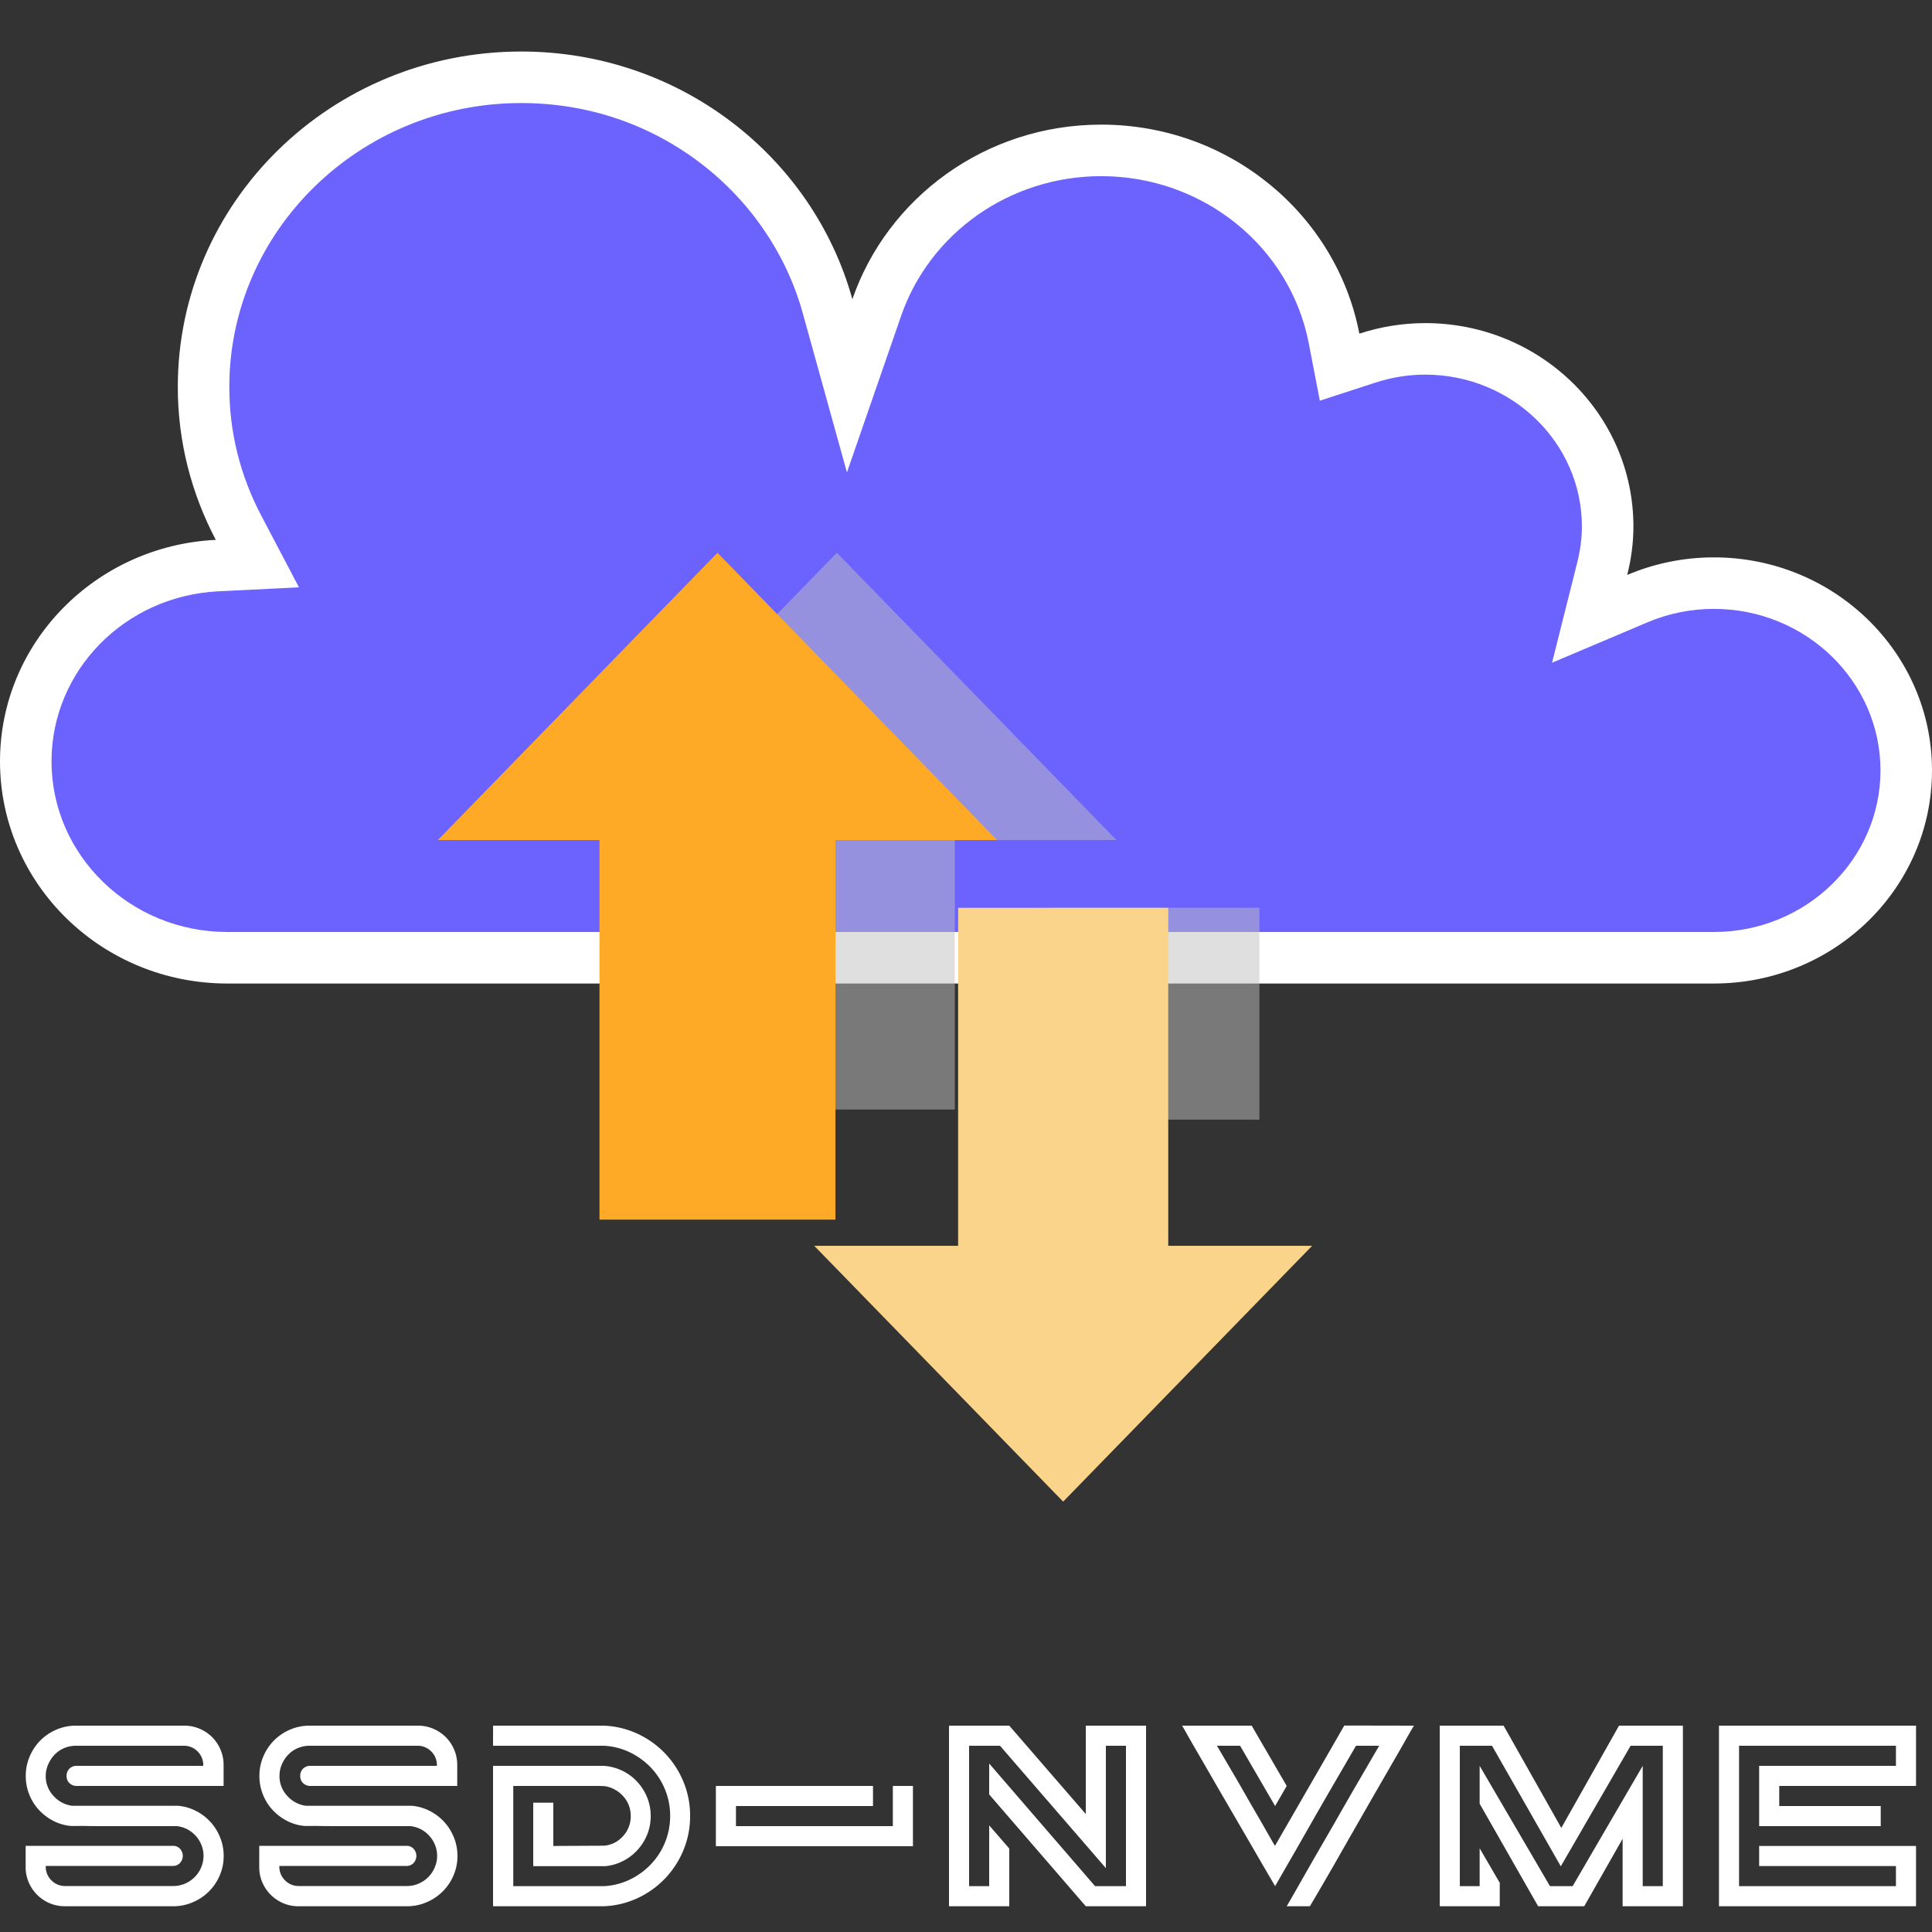 <svg xmlns="http://www.w3.org/2000/svg" xmlns:xlink="http://www.w3.org/1999/xlink" width="75" height="75" viewBox="0 0 75 75"><rect x="0" y="0" width="75" height="75" fill="#333333" stroke="none"/><defs><style>.a{fill:none;stroke:#707070;}.b{clip-path:url(#a);}.c,.i{fill:#fff;}.d{fill:#6c63ff;}.e{fill:#c1c1c1;opacity:0.5;mix-blend-mode:multiply;isolation:isolate;}.f{fill:#ffaa27;}.g{fill:#f9d48a;}.h,.i{stroke:none;}</style><clipPath id="a"><rect class="a" width="75" height="75" transform="translate(830 4690)"/></clipPath></defs><g class="b" transform="translate(-830 -4690)"><path class="c" d="M-31.52-3.11h-2.81q-.45,0-.7-.005t-.37,0h-.22a1.824,1.824,0,0,1-.7-.2,2.008,2.008,0,0,1-.56-.425,1.921,1.921,0,0,1-.375-.6,1.933,1.933,0,0,1-.135-.72,1.9,1.9,0,0,1,.155-.76,1.966,1.966,0,0,1,.416-.62,1.983,1.983,0,0,1,.616-.415,1.9,1.9,0,0,1,.766-.155h4.205a1.486,1.486,0,0,1,.591.12,1.532,1.532,0,0,1,.486.325,1.531,1.531,0,0,1,.325.485,1.505,1.505,0,0,1,.12.6v.81h-5.72a.4.4,0,0,1-.275-.12.376.376,0,0,1-.1-.27.376.376,0,0,1,.1-.27.386.386,0,0,1,.265-.12h4.94v-.02a.734.734,0,0,0-.22-.54.734.734,0,0,0-.54-.22h-4.18a1.166,1.166,0,0,0-.455.09,1.1,1.1,0,0,0-.37.25,1.273,1.273,0,0,0-.25.375,1.113,1.113,0,0,0-.1.455,1.113,1.113,0,0,0,.3.775,1.172,1.172,0,0,0,.726.385h2.824q.451,0,.7,0t.376,0h.205a1.855,1.855,0,0,1,.7.2,1.942,1.942,0,0,1,.566.43,1.984,1.984,0,0,1,.376.605,1.9,1.9,0,0,1,.135.71,1.888,1.888,0,0,1-.155.765,1.981,1.981,0,0,1-.416.615,1.983,1.983,0,0,1-.616.415A1.871,1.871,0,0,1-31.653,0h-4.215a1.475,1.475,0,0,1-.6-.12,1.548,1.548,0,0,1-.481-.325,1.546,1.546,0,0,1-.325-.48,1.47,1.47,0,0,1-.12-.6v-.82h5.73a.357.357,0,0,1,.275.13.41.41,0,0,1,.095.26.41.41,0,0,1-.095.26.357.357,0,0,1-.275.13h-4.95v.02a.734.734,0,0,0,.22.54.734.734,0,0,0,.54.22h4.19a1.13,1.13,0,0,0,.45-.09,1.214,1.214,0,0,0,.37-.245,1.164,1.164,0,0,0,.255-.37,1.138,1.138,0,0,0,.1-.465,1.12,1.12,0,0,0-.08-.42,1.177,1.177,0,0,0-.22-.355,1.21,1.21,0,0,0-.325-.255A1.179,1.179,0,0,0-31.52-3.11Zm9.07,0h-2.81q-.45,0-.7-.005t-.37,0h-.22a1.824,1.824,0,0,1-.7-.2,2.008,2.008,0,0,1-.56-.425,1.921,1.921,0,0,1-.375-.6,1.933,1.933,0,0,1-.135-.72,1.9,1.9,0,0,1,.155-.76,1.966,1.966,0,0,1,.416-.62,1.983,1.983,0,0,1,.616-.415,1.9,1.9,0,0,1,.766-.155h4.205a1.486,1.486,0,0,1,.591.12,1.532,1.532,0,0,1,.486.325,1.531,1.531,0,0,1,.325.485,1.505,1.505,0,0,1,.12.6v.81h-5.72a.4.4,0,0,1-.275-.12.376.376,0,0,1-.1-.27.376.376,0,0,1,.1-.27.386.386,0,0,1,.265-.12h4.94v-.02a.734.734,0,0,0-.22-.54.734.734,0,0,0-.54-.22h-4.18a1.166,1.166,0,0,0-.455.09,1.1,1.1,0,0,0-.37.25,1.273,1.273,0,0,0-.25.375,1.113,1.113,0,0,0-.095.455,1.113,1.113,0,0,0,.3.775,1.172,1.172,0,0,0,.726.385h2.824q.451,0,.7,0t.376,0h.205a1.855,1.855,0,0,1,.7.2,1.942,1.942,0,0,1,.566.43,1.984,1.984,0,0,1,.376.605,1.9,1.9,0,0,1,.135.71,1.888,1.888,0,0,1-.155.765,1.981,1.981,0,0,1-.416.615,1.983,1.983,0,0,1-.616.415A1.871,1.871,0,0,1-22.583,0H-26.8a1.475,1.475,0,0,1-.6-.12,1.548,1.548,0,0,1-.481-.325,1.546,1.546,0,0,1-.325-.48,1.47,1.47,0,0,1-.12-.6v-.82h5.73a.357.357,0,0,1,.275.13.41.41,0,0,1,.095.26.41.41,0,0,1-.095.26.357.357,0,0,1-.275.13h-4.95v.02a.734.734,0,0,0,.22.54.734.734,0,0,0,.54.22h4.19a1.13,1.13,0,0,0,.45-.09,1.214,1.214,0,0,0,.37-.245,1.164,1.164,0,0,0,.255-.37,1.138,1.138,0,0,0,.1-.465,1.12,1.12,0,0,0-.08-.42,1.177,1.177,0,0,0-.22-.355,1.21,1.21,0,0,0-.325-.255A1.179,1.179,0,0,0-22.45-3.11Zm7.5-3.9a3.408,3.408,0,0,1,1.31.315,3.528,3.528,0,0,1,1.065.76,3.54,3.54,0,0,1,.715,1.1A3.415,3.415,0,0,1-11.6-3.51a3.441,3.441,0,0,1-.26,1.335,3.54,3.54,0,0,1-.715,1.1,3.528,3.528,0,0,1-1.065.76A3.408,3.408,0,0,1-14.95,0h-4.3V-5.45h4.307a1.973,1.973,0,0,1,.711.19,1.914,1.914,0,0,1,.576.425,2.011,2.011,0,0,1,.386.605,1.9,1.9,0,0,1,.14.73,1.891,1.891,0,0,1-.135.715,2,2,0,0,1-.376.6,1.944,1.944,0,0,1-.566.43,1.858,1.858,0,0,1-.7.2H-17.69V-4.02h.78v1.68l1.96-.01a1.094,1.094,0,0,0,.745-.37,1.132,1.132,0,0,0,.3-.78,1.117,1.117,0,0,0-.215-.675A1.206,1.206,0,0,0-14.68-4.6a.9.9,0,0,0-.235-.06q-.105-.01-.3-.01h-3.25V-.78h3.52a2.617,2.617,0,0,0,1.005-.255,2.821,2.821,0,0,0,.815-.59,2.705,2.705,0,0,0,.55-.85,2.688,2.688,0,0,0,.2-1.035,2.662,2.662,0,0,0-.2-1.025,2.705,2.705,0,0,0-.55-.85,2.821,2.821,0,0,0-.815-.59A2.617,2.617,0,0,0-14.95-6.23h-4.3v-.78Zm12,4.68H-10.6V-4.67h6.1v.78H-9.82v.78h6.09V-4.67h.78ZM3.76-7.01H6.1V0H3.76L.01-4.34v-1.2L4.12-.78h1.2V-6.23H4.54v4.75L.43-6.23H-.77V-.78H.01V-3.14l.78.9V0H-1.55V-7.01H.79L3.76-3.58Zm12.74,0q-.06.09-.26.445t-.495.865L15.09-4.565q-.36.625-.72,1.255-.43.75-.9,1.575T12.46,0h-.9q.03-.05.2-.345t.425-.745q.255-.45.575-1.005l.65-1.125q.38-.67.815-1.42t.925-1.59h-.9l-.86,1.48q-.39.67-.75,1.3T11.91-2.17q-.37.64-.8,1.39-.01-.02-.175-.3t-.42-.72l-.58-1-.66-1.135Q8.94-4.51,8.62-5.065T8.05-6.05q-.25-.43-.4-.7L7.5-7.01h2.7l1.36,2.34-.45.78L9.75-6.23h-.9q.05.08.225.38l.41.7q.235.4.5.865t.5.865l.4.7q.17.3.22.375l1.96-3.4.73-1.27Zm7.96,0h2.48V0H24.6V-2.62L23.11,0H21.32L19.05-3.98V-5.45L21.78-.78h.88l2.72-4.67V-.78h.78V-6.23H24.91L22.2-1.55,19.53-6.23H18.28V-.78h.77V-2.25l.78,1.34V0H17.5V-7.01h2.48l2.24,3.97ZM35.99-4.67H30.68v.78h3.94v.78H29.9V-5.45h5.31v-.78H29.12V-.78h6.09v-.78H29.9v-.78h6.09V0H28.34V-7.01h7.65Z" transform="translate(868.39 4764)"/><g transform="translate(694.847 4330.241)"><g class="d"><path class="h" d="M 201.686 396.939 L 143.979 396.939 C 139.664 396.939 136.153 393.519 136.153 389.316 C 136.153 385.259 139.415 381.92 143.579 381.715 L 145.144 381.638 L 144.415 380.251 C 143.513 378.536 143.055 376.696 143.055 374.782 C 143.055 371.575 144.335 368.559 146.659 366.289 C 148.989 364.013 152.089 362.759 155.387 362.759 C 158.153 362.759 160.765 363.633 162.941 365.286 C 165.045 366.885 166.585 369.142 167.278 371.641 L 168.136 374.736 L 169.187 371.701 C 170.45 368.05 173.953 365.597 177.903 365.597 C 182.324 365.597 186.125 368.668 186.941 372.9 L 187.156 374.013 L 188.233 373.662 C 188.966 373.423 189.722 373.302 190.48 373.302 C 194.385 373.302 197.562 376.395 197.562 380.197 C 197.562 380.728 197.491 381.279 197.352 381.834 L 196.862 383.782 L 198.712 382.999 C 199.656 382.599 200.657 382.396 201.686 382.396 C 205.803 382.396 209.153 385.658 209.153 389.667 C 209.153 393.677 205.803 396.939 201.686 396.939 Z"/><path class="i" d="M 201.686 395.939 C 205.252 395.939 208.153 393.125 208.153 389.667 C 208.153 386.209 205.252 383.396 201.686 383.396 C 200.792 383.396 199.922 383.572 199.102 383.92 L 195.403 385.486 L 196.382 381.591 C 196.502 381.115 196.562 380.646 196.562 380.197 C 196.562 376.946 193.834 374.302 190.48 374.302 C 189.828 374.302 189.176 374.407 188.543 374.613 L 186.389 375.314 L 185.96 373.09 C 185.234 369.328 181.846 366.597 177.903 366.597 C 174.379 366.597 171.256 368.78 170.132 372.028 L 168.031 378.098 L 166.314 371.908 C 165.679 369.618 164.266 367.549 162.336 366.083 C 160.336 364.562 157.932 363.759 155.387 363.759 C 149.139 363.759 144.055 368.704 144.055 374.782 C 144.055 376.532 144.474 378.215 145.3 379.785 L 146.759 382.559 L 143.628 382.714 C 139.997 382.893 137.153 385.793 137.153 389.316 C 137.153 392.968 140.215 395.939 143.979 395.939 L 201.686 395.939 M 201.686 397.939 L 143.979 397.939 C 139.104 397.939 135.153 394.078 135.153 389.316 C 135.153 384.703 138.865 380.946 143.53 380.716 C 142.593 378.935 142.055 376.922 142.055 374.782 C 142.055 367.59 148.024 361.759 155.387 361.759 C 161.541 361.759 166.706 365.837 168.242 371.374 C 169.605 367.435 173.41 364.597 177.903 364.597 C 182.888 364.597 187.033 368.093 187.923 372.711 C 188.728 372.449 189.586 372.302 190.48 372.302 C 194.944 372.302 198.562 375.836 198.562 380.197 C 198.562 380.847 198.473 381.475 198.322 382.078 C 199.353 381.641 200.49 381.396 201.686 381.396 C 206.362 381.396 210.153 385.1 210.153 389.667 C 210.153 394.235 206.362 397.939 201.686 397.939 Z"/></g><g transform="translate(152.153 381.218)"><path class="e" d="M162.454,398h9.16V387.537h6.272l-10.852-11.151-10.853,11.151h6.273Z" transform="translate(-151.548 -376.386)"/><path class="f" d="M173.254,387.537,162.4,376.386l-10.853,11.151h6.273v14.736h9.16V387.537Z" transform="translate(-151.548 -376.386)"/></g><g transform="translate(166.761 394.998)"><rect class="e" width="8.157" height="8.226" transform="translate(9.125)"/><path class="g" d="M179.52,402.82V389.7h-8.157V402.82h-5.586l9.664,9.931,9.665-9.931Z" transform="translate(-165.777 -389.697)"/></g></g></g></svg>